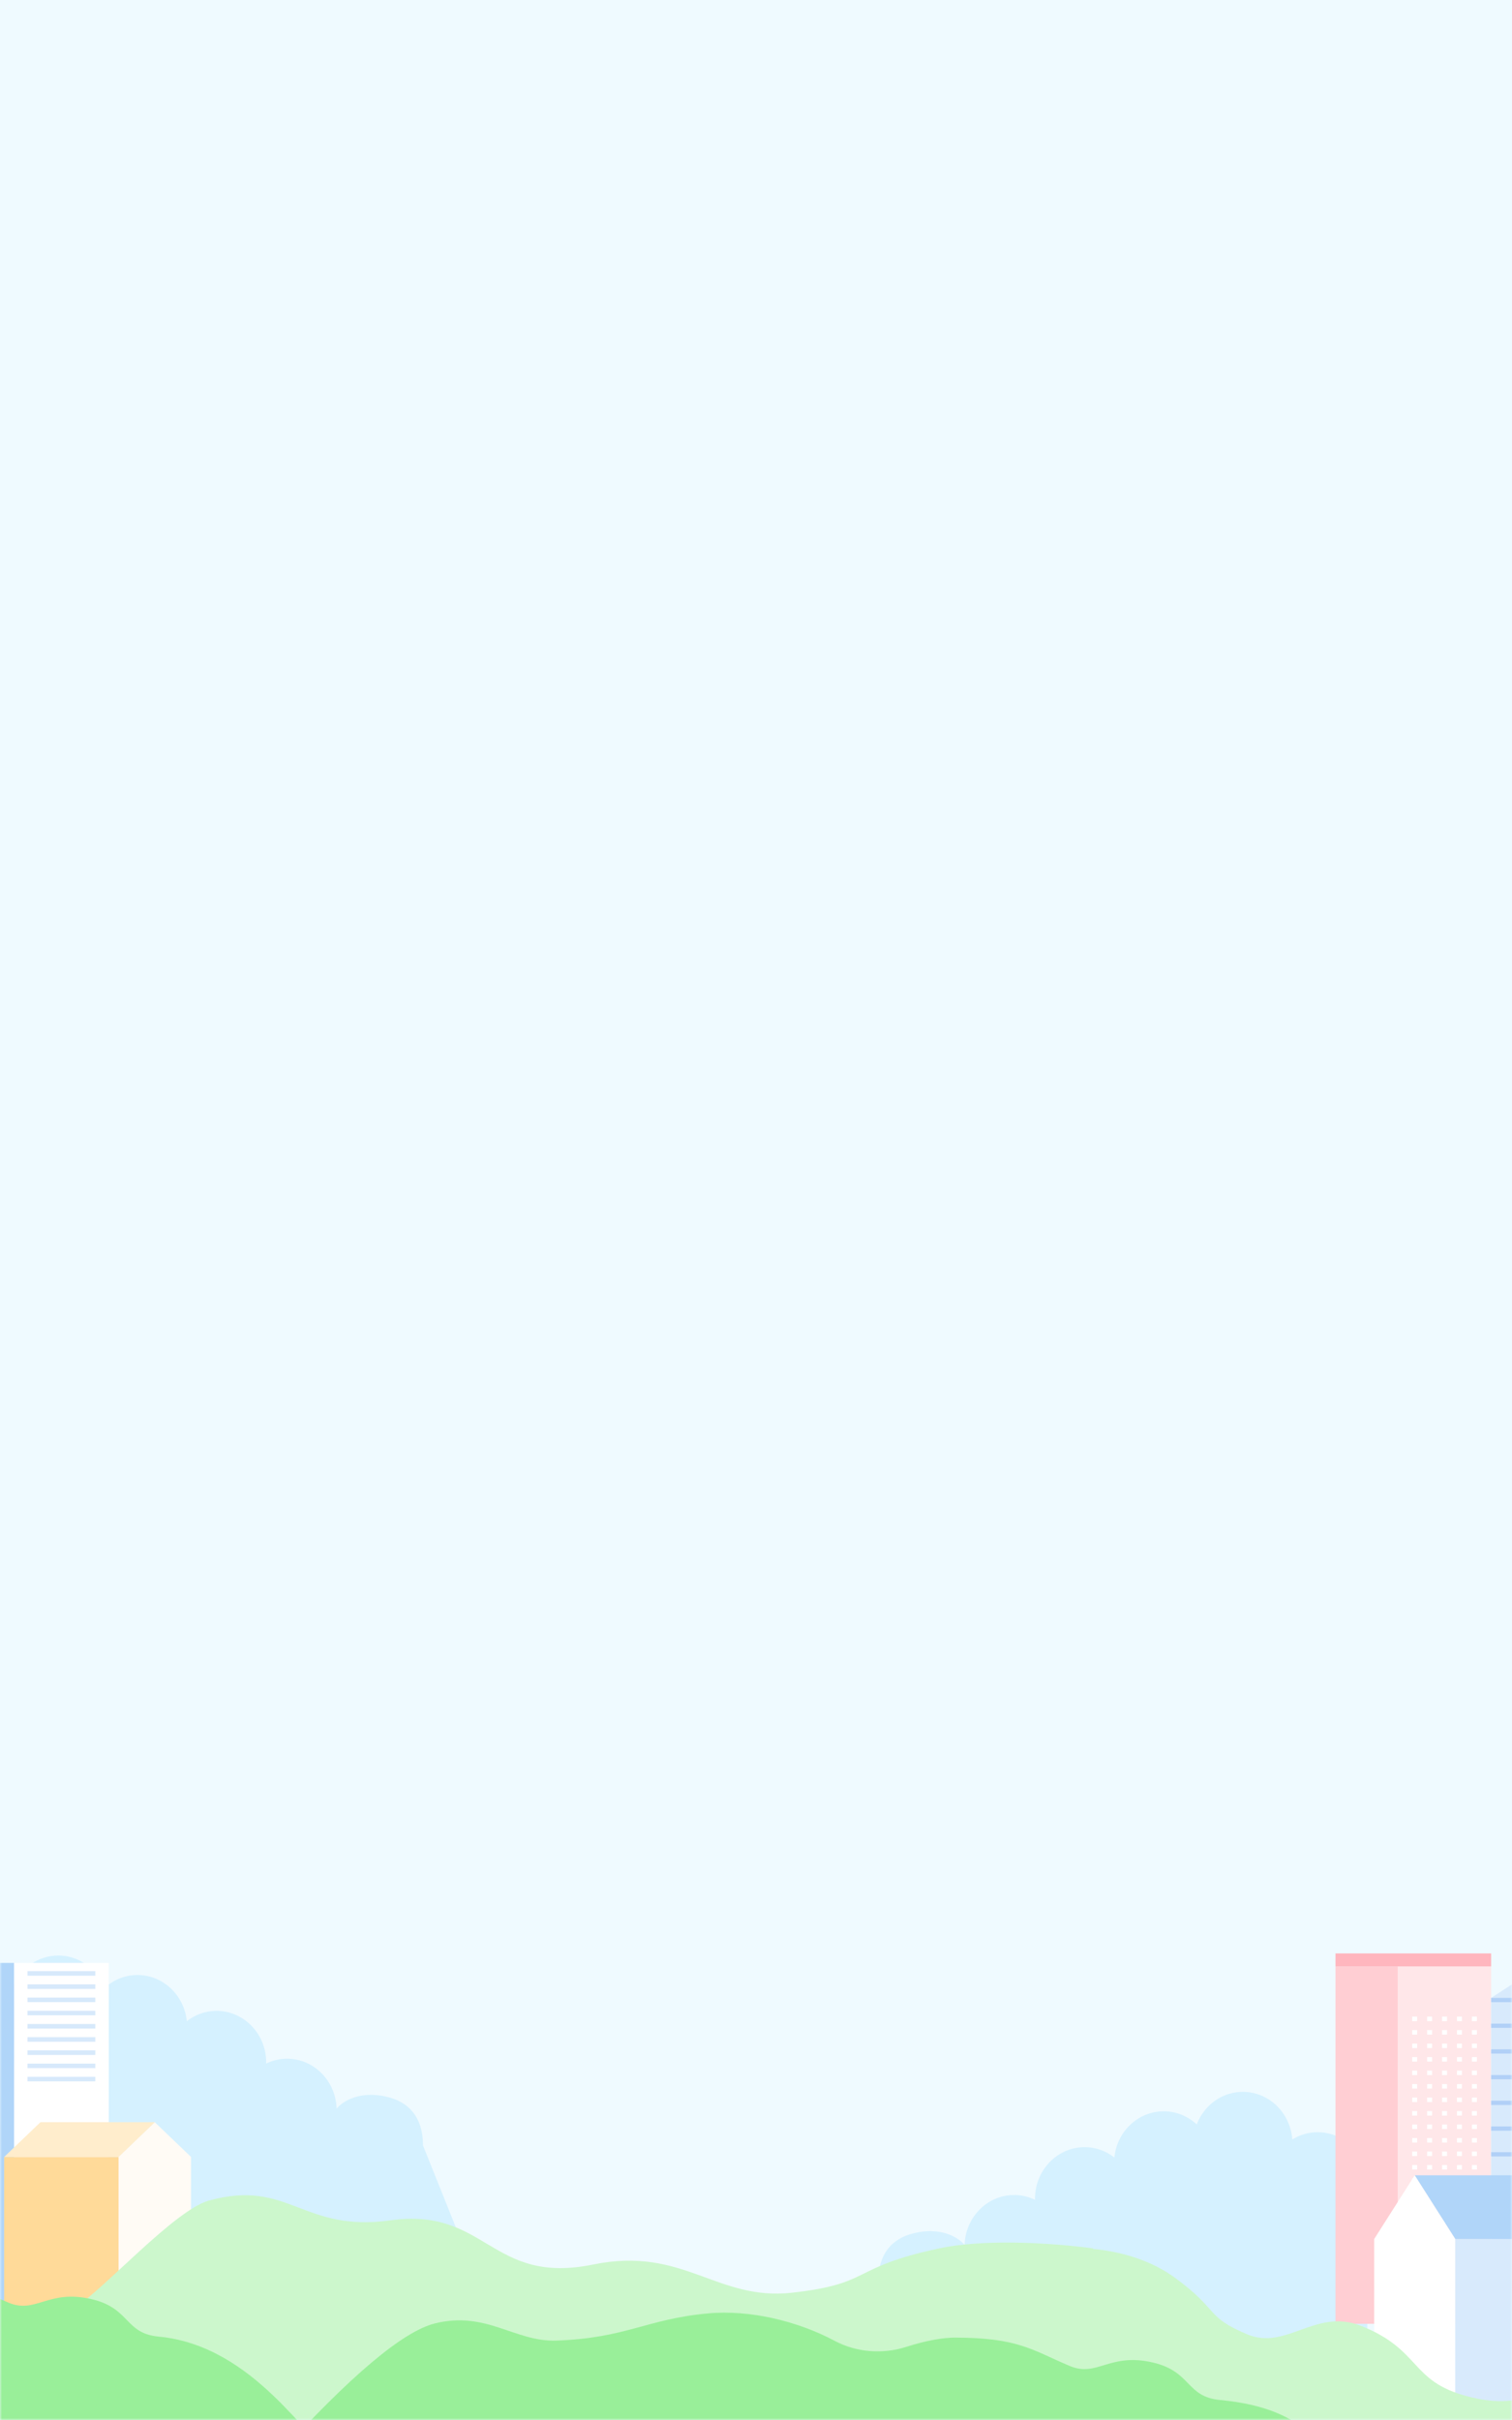 <svg xmlns="http://www.w3.org/2000/svg" xmlns:xlink="http://www.w3.org/1999/xlink" width="375" height="600" viewBox="0 0 375 600">
    <rect x="0" y="0" width="375" height="600" fill="#333333" stroke="none"/>
    <defs>
        <path id="a" d="M0 0h375v600H0z"/>
    </defs>
    <g fill="none" fill-rule="evenodd">
        <mask id="b" fill="#fff">
            <use xlink:href="#a"/>
        </mask>
        <use fill="#EFFAFF" xlink:href="#a"/>
        <g mask="url(#b)">
            <path fill="#B0E5FF" d="M217.809 565.715c0-7.062 3.593-10.55 8.206-11.852 6.2-1.751 10.967.141 13.22 2.726.212-6.868 5.625-12.372 12.288-12.372 1.855 0 3.608.439 5.186 1.203-.002-.093-.013-.183-.013-.276 0-7.062 5.51-12.787 12.308-12.787 2.772 0 5.321.964 7.379 2.57.637-6.44 5.874-11.464 12.243-11.464 3.148 0 6.01 1.238 8.187 3.258 1.806-4.73 6.24-8.078 11.436-8.078 6.482 0 11.782 5.21 12.26 11.817a11.89 11.89 0 0 1 6.291-1.81c6.798 0 12.308 5.724 12.308 12.786v46.215H217.81v-21.936z" opacity=".4"/>
            <path fill="#FFE7E9" d="M369.822 576.152h-23.157V487.54h23.157z"/>
            <path fill="#FFCED3" d="M346.665 576.152h-15.44V487.54h15.44z"/>
            <path fill="#FFB6BE" d="M369.822 487.54h-38.596v-3.224h38.596z"/>
            <path fill="#FFF" d="M351.477 501.103h-1.235v-1.115h1.235zM355.181 501.103h-1.234v-1.115h1.234zM358.886 501.103h-1.235v-1.115h1.235zM362.59 501.103h-1.235v-1.115h1.235zM351.477 504.448h-1.235v-1.115h1.235zM355.181 504.448h-1.234v-1.115h1.234zM358.886 504.448h-1.235v-1.115h1.235zM362.59 504.448h-1.235v-1.115h1.235zM351.477 507.793h-1.235v-1.115h1.235zM355.181 507.793h-1.234v-1.115h1.234zM358.886 507.793h-1.235v-1.115h1.235zM362.59 507.793h-1.235v-1.115h1.235zM351.477 511.138h-1.235v-1.115h1.235zM355.181 511.138h-1.234v-1.115h1.234zM358.886 511.138h-1.235v-1.115h1.235zM362.59 511.138h-1.235v-1.115h1.235zM351.477 514.483h-1.235v-1.115h1.235zM355.181 514.483h-1.234v-1.115h1.234zM358.886 514.483h-1.235v-1.115h1.235zM362.59 514.483h-1.235v-1.115h1.235zM351.477 517.828h-1.235v-1.115h1.235zM355.181 517.828h-1.234v-1.115h1.234zM358.886 517.828h-1.235v-1.115h1.235zM362.59 517.828h-1.235v-1.115h1.235zM366.294 501.103h-1.235v-1.115h1.235zM366.294 504.448h-1.235v-1.115h1.235zM366.294 507.793h-1.235v-1.115h1.235zM366.294 511.138h-1.235v-1.115h1.235zM366.294 514.483h-1.235v-1.115h1.235zM366.294 517.828h-1.235v-1.115h1.235zM351.477 521.173h-1.235v-1.115h1.235zM355.181 521.173h-1.234v-1.115h1.234zM358.886 521.173h-1.235v-1.115h1.235zM362.59 521.173h-1.235v-1.115h1.235zM351.477 524.519h-1.235v-1.115h1.235zM355.181 524.519h-1.234v-1.115h1.234zM358.886 524.519h-1.235v-1.115h1.235zM362.59 524.519h-1.235v-1.115h1.235zM351.477 527.864h-1.235v-1.115h1.235zM355.181 527.864h-1.234v-1.115h1.234zM358.886 527.864h-1.235v-1.115h1.235zM362.59 527.864h-1.235v-1.115h1.235zM351.477 531.209h-1.235v-1.115h1.235zM355.181 531.209h-1.234v-1.115h1.234zM358.886 531.209h-1.235v-1.115h1.235zM362.59 531.209h-1.235v-1.115h1.235zM351.477 534.554h-1.235v-1.115h1.235zM355.181 534.554h-1.234v-1.115h1.234zM358.886 534.554h-1.235v-1.115h1.235zM362.59 534.554h-1.235v-1.115h1.235zM351.477 537.899h-1.235v-1.115h1.235zM355.181 537.899h-1.234v-1.115h1.234zM358.886 537.899h-1.235v-1.115h1.235zM362.59 537.899h-1.235v-1.115h1.235zM351.477 541.244h-1.235v-1.115h1.235zM355.181 541.244h-1.234v-1.115h1.234zM358.886 541.244h-1.235v-1.115h1.235zM362.59 541.244h-1.235v-1.115h1.235zM366.294 521.173h-1.235v-1.115h1.235zM366.294 524.519h-1.235v-1.115h1.235zM366.294 527.864h-1.235v-1.115h1.235zM366.294 531.209h-1.235v-1.115h1.235zM366.294 534.554h-1.235v-1.115h1.235zM366.294 537.899h-1.235v-1.115h1.235zM366.294 541.244h-1.235v-1.115h1.235z"/>
            <path fill="#FFF" d="M351.477 541.244h-1.235v-1.115h1.235zM355.181 541.244h-1.234v-1.115h1.234zM358.886 541.244h-1.235v-1.115h1.235zM362.59 541.244h-1.235v-1.115h1.235zM351.477 544.59h-1.235v-1.116h1.235zM355.181 544.59h-1.234v-1.116h1.234zM358.886 544.59h-1.235v-1.116h1.235zM362.59 544.59h-1.235v-1.116h1.235zM351.477 547.934h-1.235v-1.115h1.235zM355.181 547.934h-1.234v-1.115h1.234zM358.886 547.934h-1.235v-1.115h1.235zM362.59 547.934h-1.235v-1.115h1.235zM351.477 551.28h-1.235v-1.116h1.235zM355.181 551.28h-1.234v-1.116h1.234zM358.886 551.28h-1.235v-1.116h1.235zM362.59 551.28h-1.235v-1.116h1.235zM351.477 554.624h-1.235v-1.115h1.235zM355.181 554.624h-1.234v-1.115h1.234zM358.886 554.624h-1.235v-1.115h1.235zM362.59 554.624h-1.235v-1.115h1.235zM351.477 557.97h-1.235v-1.116h1.235zM355.181 557.97h-1.234v-1.116h1.234zM358.886 557.97h-1.235v-1.116h1.235zM362.59 557.97h-1.235v-1.116h1.235zM366.294 541.244h-1.235v-1.115h1.235zM366.294 544.59h-1.235v-1.116h1.235zM366.294 547.934h-1.235v-1.115h1.235zM366.294 551.28h-1.235v-1.116h1.235zM366.294 554.624h-1.235v-1.115h1.235zM366.294 557.97h-1.235v-1.116h1.235zM351.477 561.314h-1.235V560.2h1.235zM355.181 561.314h-1.234V560.2h1.234zM358.886 561.314h-1.235V560.2h1.235zM362.59 561.314h-1.235V560.2h1.235zM351.477 564.66h-1.235v-1.115h1.235zM355.181 564.66h-1.234v-1.115h1.234zM358.886 564.66h-1.235v-1.115h1.235zM362.59 564.66h-1.235v-1.115h1.235zM351.477 568.005h-1.235v-1.115h1.235zM355.181 568.005h-1.234v-1.115h1.234zM358.886 568.005h-1.235v-1.115h1.235zM362.59 568.005h-1.235v-1.115h1.235zM351.477 571.35h-1.235v-1.115h1.235zM355.181 571.35h-1.234v-1.115h1.234zM358.886 571.35h-1.235v-1.115h1.235zM362.59 571.35h-1.235v-1.115h1.235zM366.294 561.314h-1.235V560.2h1.235zM366.294 564.66h-1.235v-1.115h1.235zM366.294 568.005h-1.235v-1.115h1.235zM366.294 571.35h-1.235v-1.115h1.235z"/>
            <path fill="#B0E5FF" d="M104.907 531.923c0-7.062-3.593-10.55-8.206-11.853-6.2-1.75-10.968.142-13.22 2.727-.212-6.868-5.625-12.372-12.288-12.372-1.855 0-3.608.439-5.186 1.203.002-.093.013-.183.013-.276 0-7.062-5.51-12.787-12.308-12.787-2.772 0-5.321.964-7.38 2.57-.636-6.44-5.874-11.464-12.242-11.464-3.148 0-6.01 1.238-8.187 3.258-1.806-4.73-6.24-8.078-11.436-8.078-6.483 0-11.783 5.21-12.26 11.817a11.889 11.889 0 0 0-6.291-1.81c-6.798 0-12.308 5.724-12.308 12.786v46.215h130.099l-8.8-21.936z" opacity=".4"/>
            <path fill="#D8EAFC" d="M394.056 596.36h-24.234V495.349l24.234-15.689z"/>
            <path fill="#1769E2" fill-opacity=".2" d="M394.056 502.777h-24.234v-1.054h24.234zM394.056 509.151h-24.234v-1.053h24.234zM394.056 515.526h-24.234v-1.054h24.234zM394.056 521.9h-24.234v-1.053h24.234zM394.056 528.275h-24.234v-1.054h24.234zM394.056 534.65h-24.234v-1.054h24.234zM394.056 541.024h-24.234v-1.054h24.234zM394.056 547.398h-24.234v-1.053h24.234zM394.056 553.773h-24.234v-1.054h24.234zM394.056 560.147h-24.234v-1.053h24.234zM394.056 566.522h-24.234v-1.054h24.234zM394.056 572.896h-24.234v-1.053h24.234zM394.056 579.27h-24.234v-1.053h24.234zM394.056 585.645h-24.234v-1.053h24.234zM394.056 592.02h-24.234v-1.054h24.234zM394.056 496.402h-24.234v-1.053h24.234z"/>
            <path fill="#B0D5F9" d="M360.927 555.131l-10.059-15.8H408.3l10.058 15.8z"/>
            <path fill="#FFF" d="M350.867 539.332l-10.047 15.8v42.29h20.094v-42.29z"/>
            <path fill="#D8EAFC" d="M418.358 597.392h-57.43V555.13h57.43z"/>
            <path fill="#CCF7CC" d="M291.355 564.698c11.158 8.118 7.445 9.628 17.953 14.053 9.755 4.108 16.97-6.608 28.318-2.067 14.922 5.97 12.01 13.71 26.3 17.437 13.523 3.525 13.196-2.156 33.02.933 5.634.878 29.928 12.107 41.062 15.365H265.9v-53.03s14.35-.77 25.455 7.309"/>
            <path fill="#FFF" d="M26.98 554.102H3.479v-67.436h23.5z"/>
            <path fill="#B0D5F9" d="M3.479 571.702h-14.015v-85.036H3.48z"/>
            <path fill="#3A95EF" fill-opacity=".2" d="M23.638 489.847H6.821v-1.131h16.817zM23.638 493.12H6.821v-1.13h16.817zM23.638 496.395H6.821v-1.131h16.817zM23.638 499.669H6.821v-1.131h16.817zM23.638 502.943H6.821v-1.131h16.817zM23.638 506.217H6.821v-1.131h16.817zM23.638 509.49H6.821v-1.13h16.817zM23.638 512.765H6.821v-1.131h16.817zM23.638 516.039H6.821v-1.131h16.817z"/>
            <path fill="#FFF" d="M23.638 519.313H6.821v-1.131h16.817zM23.638 522.587H6.821v-1.131h16.817zM23.638 525.86H6.821v-1.13h16.817zM23.638 529.135H6.821v-1.131h16.817zM23.638 532.409H6.821v-1.131h16.817zM23.638 535.683H6.821v-1.131h16.817zM23.638 538.957H6.821v-1.131h16.817zM23.638 542.23H6.821v-1.13h16.817zM23.638 545.505H6.821v-1.131h16.817zM23.638 548.779H6.821v-1.131h16.817zM23.638 552.053H6.821v-1.131h16.817z"/>
            <path fill="#FFFBF5" d="M38.367 526.15l9.006 8.63v33.155H29.36v-33.154z"/>
            <path fill="#FFDA99" d="M29.403 572.33H1.03v-37.541h28.373z"/>
            <path fill="#CCF7CC" d="M196.462 568.442c-18.702 2.102-26.965-11.583-49.31-6.997-25.504 5.233-26.418-14.268-50.299-10.948-21.961 3.052-25.149-10.345-45.017-4.91-8.533 2.335-26.264 22.216-33.11 26.416v37.158l252.356-20.676v-31.037c-11.082-1.47-27.259-2.327-38.206.013-22.26 4.758-16.268 8.718-36.414 10.981z"/>
            <path fill="#99EF99" d="M107.85 576.06c12.753-3.188 19.837 4.603 30.11 4.249 17.292-.596 22.315-5.312 37.546-6.729 10.588-.985 22.407 1.944 31.516 6.797 5.412 2.884 11.936 3.371 17.843 1.463 4.776-1.542 9.024-2.265 11.954-2.265 15.872 0 19.28 3.17 28.534 7.044 6.803 2.848 9.765-3.385 20.576-.873 9.641 2.24 8.158 8.494 16.653 9.292 24.174 2.27 24.302 14.315 28.639 14.061H68.648c18.204-20.044 31.272-31.057 39.203-33.04z"/>
            <path fill="#99EF99" d="M-155.37 560.35c12.752-3.188 19.836 4.603 30.108 4.249 17.293-.596 22.316-5.312 37.547-6.729 10.588-.985 22.408 1.944 31.516 6.797 5.412 2.883 11.936 3.371 17.843 1.463 4.776-1.543 9.024-2.265 11.954-2.265 15.872 0 19.28 3.17 28.534 7.044 6.803 2.848 9.765-3.385 20.576-.873 9.641 2.24 8.158 8.493 16.653 9.291 24.174 2.27 37.502 27.516 41.839 27.262H-181.373c9.404-28.844 18.072-44.258 26.003-46.24z"/>
            <path fill="#FFEDCC" d="M29.403 534.789l9.008-8.632H10.04L1.03 534.79z"/>
            <path fill="#99EF99" d="M29.862 598.011c-4.772-4.583-7.023.402-11.163-.64-3.434-.863-4.203-2.49-9.589-3.65-3.268-.703-4.637.352-6.918-1.994-2.225-2.29-1.748-5.396-8.283-6.373-7.168-1.072-8.807 3.508-8.807 3.508l1.881 5.526 5.167 14.711h37.712v-11.088z"/>
        </g>
    </g>
</svg>
